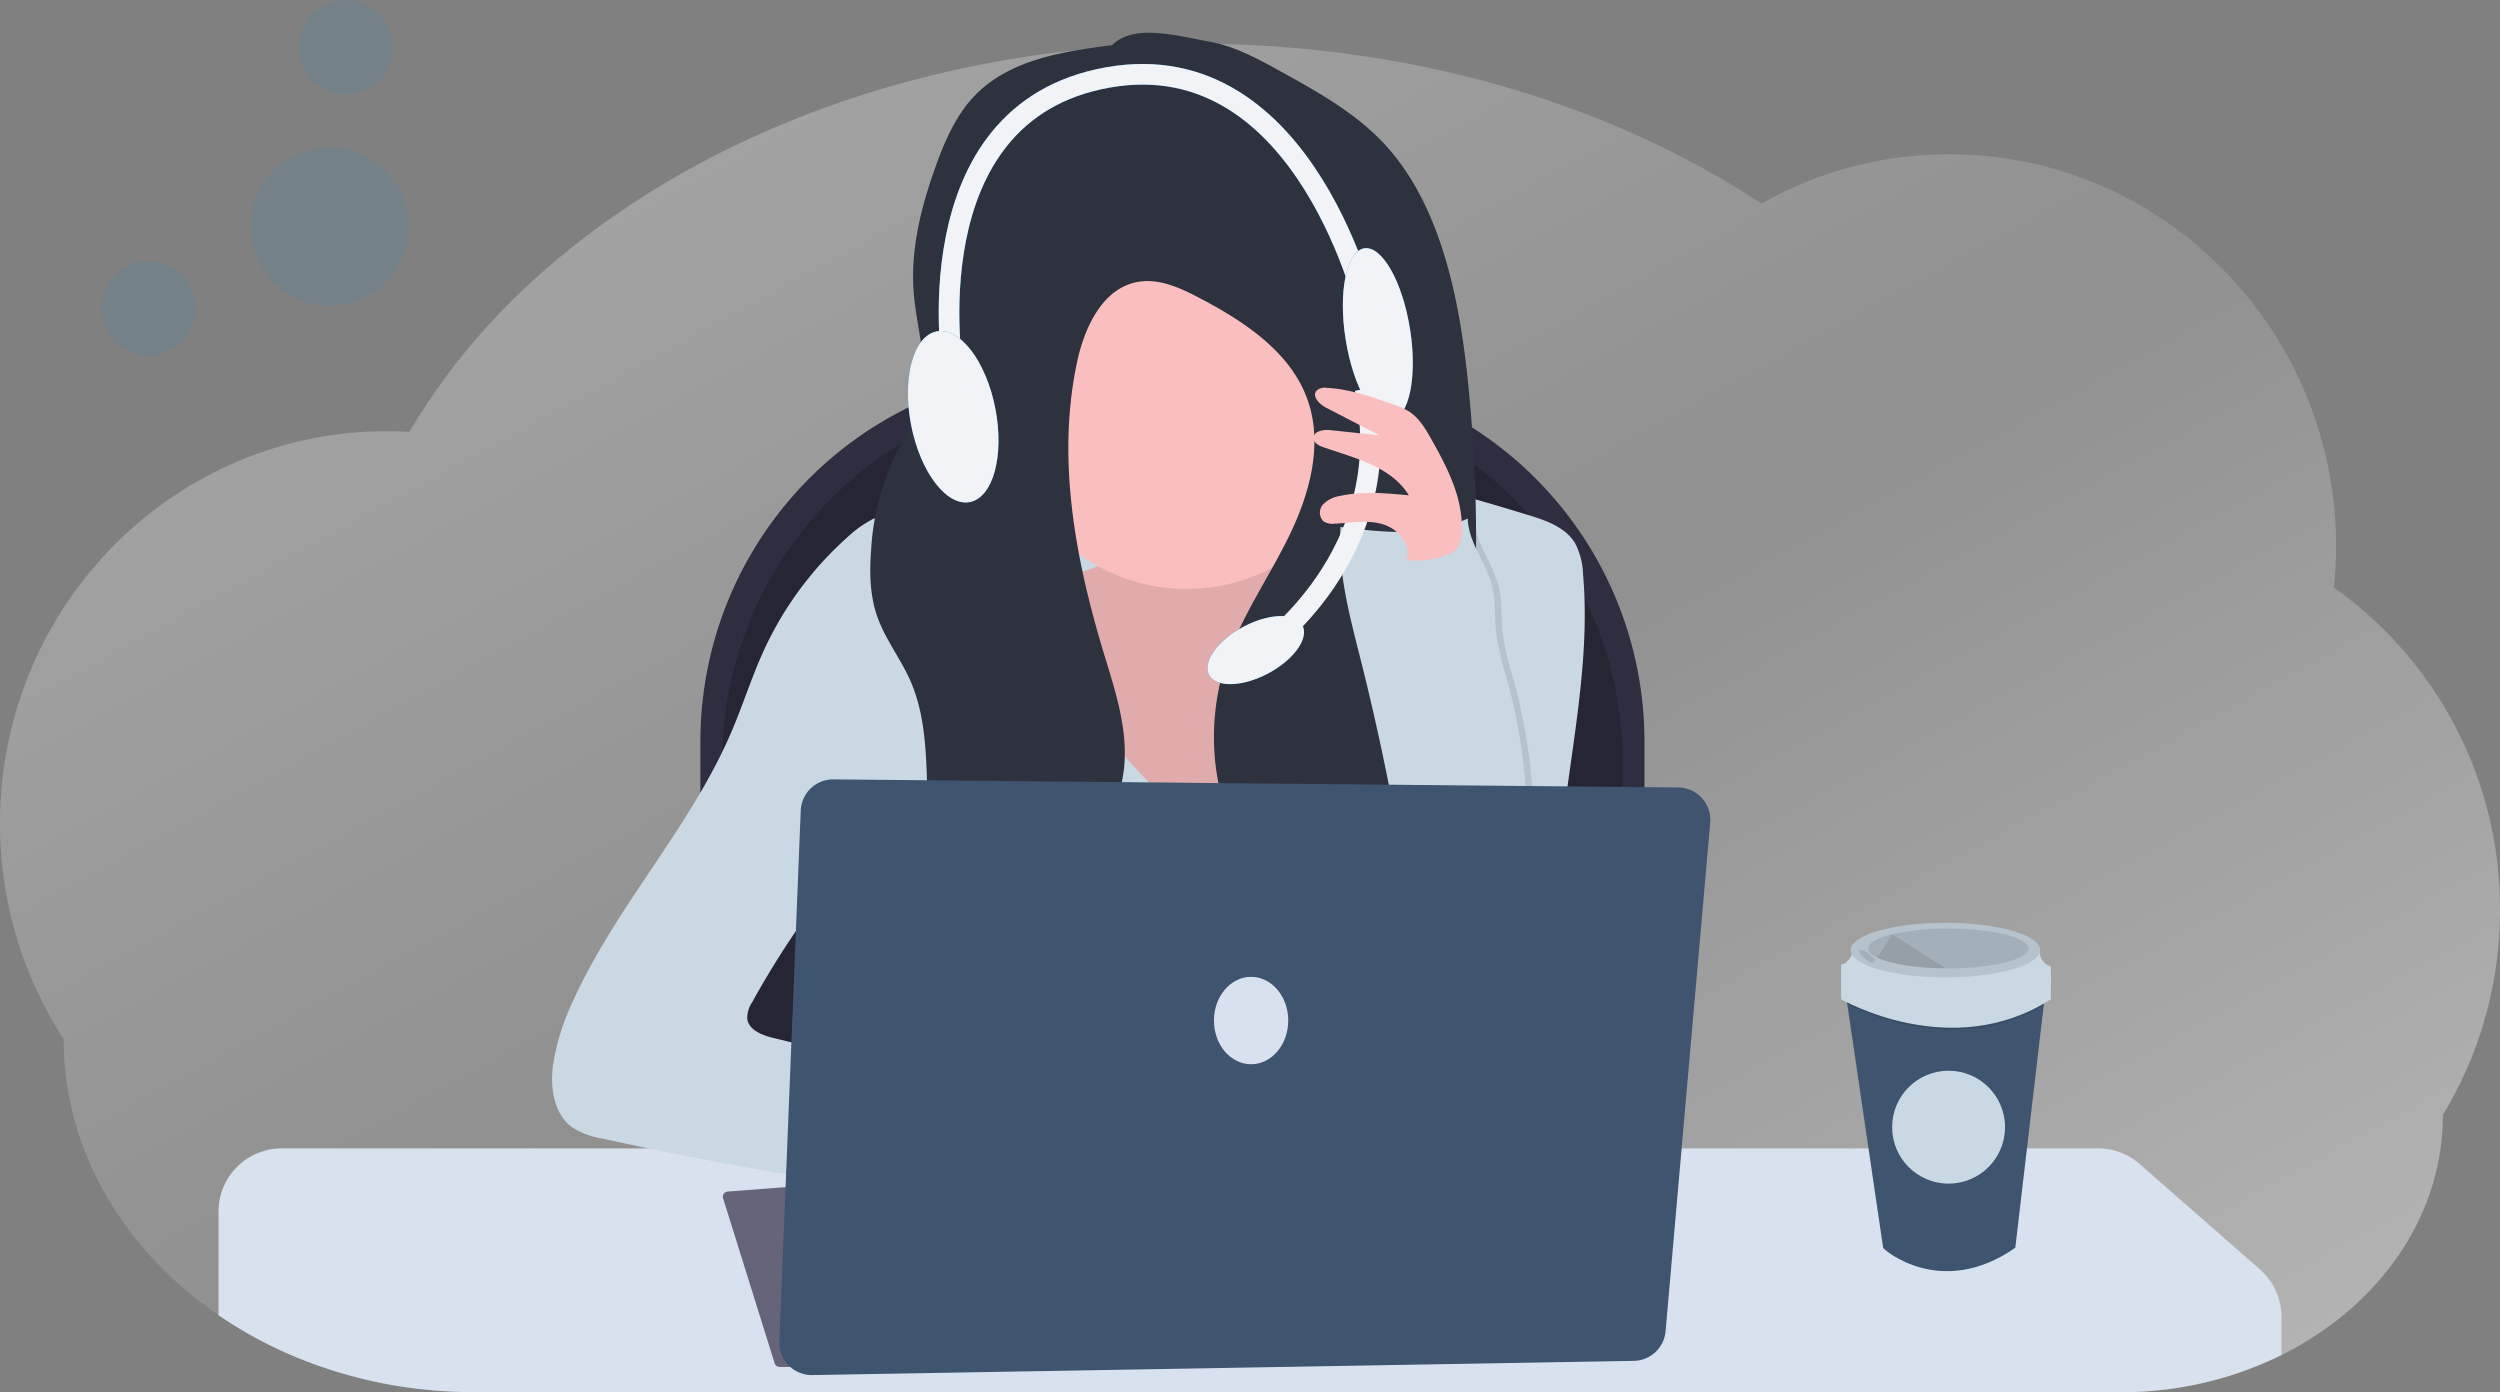 <svg id="Support" xmlns="http://www.w3.org/2000/svg" xmlns:xlink="http://www.w3.org/1999/xlink" width="485.044" height="270.111" viewBox="0 0 485.044 270.111">
  <rect x="0" y="0" width="485.044" height="270.111" fill="#808080" stroke="none"/>
  <defs>
    <linearGradient id="linear-gradient" x1="0.049" y1="0.058" x2="0.95" y2="0.932" gradientUnits="objectBoundingBox">
      <stop offset="0" stop-color="#fff" stop-opacity="0.322"/>
      <stop offset="0.523" stop-color="#fff" stop-opacity="0.129"/>
      <stop offset="1" stop-color="#fff" stop-opacity="0.4"/>
    </linearGradient>
  </defs>
  <path id="Path_9336" data-name="Path 9336" d="M513.043,319.577a76.556,76.556,0,0,1-11.075,39.8c0,14.679-6.843,27.983-17.943,37.68a61.373,61.373,0,0,1-8.938,6.479c-.127.081-.259.157-.39.233-.237.14-.475.28-.717.424l-.225.131h0c-1.013.572-2.048,1.124-3.1,1.641a70.241,70.241,0,0,1-31.273,7.208h-319.3q-3.816,0-7.564-.305a89.527,89.527,0,0,1-25.889-6q-2.425-.958-4.757-2.061-1.111-.522-2.2-1.073c-.454-.229-.907-.466-1.357-.7a80.759,80.759,0,0,1-7.912-4.808,77.965,77.965,0,0,1-6.7-5.139c-14.428-12.38-23.353-29.514-23.353-48.419A76.53,76.53,0,0,1,28,302.834c0-42.034,33.6-76.11,75.046-76.11,1.272,0,2.544.038,3.816.106a3.877,3.877,0,0,1,.543.025,129.3,129.3,0,0,1,27.559-32.486c30.629-26.245,75.394-42.789,125.259-42.789,41.9,0,80.2,11.681,109.533,30.981A73.85,73.85,0,0,1,406.2,173c41.441,0,75.046,34.076,75.046,76.11a78.4,78.4,0,0,1-.424,7.962,76.318,76.318,0,0,1,32.223,62.5Z" transform="translate(-28 -143.066)" fill="url(#linear-gradient)"/>
  <path id="Path_9338" data-name="Path 9338" d="M392.7,169h38.765a72.2,72.2,0,0,1,72.2,72.2V339.02H320.5V241.2A72.2,72.2,0,0,1,392.7,169Z" transform="translate(-184.611 -97.346)" fill="#2f2e41"/>
  <path id="Path_9339" data-name="Path 9339" d="M402.7,178.28h30.286a72.2,72.2,0,0,1,72.2,72.2v89.945H330.5V250.477A72.2,72.2,0,0,1,402.7,178.28Z" transform="translate(-190.371 -102.691)" opacity="0.2"/>
  <path id="Path_9340" data-name="Path 9340" d="M528.246,689.685v7.4a70.241,70.241,0,0,1-31.273,7.208H177.679q-3.816,0-7.564-.305a89.529,89.529,0,0,1-25.889-6q-2.425-.958-4.757-2.06-1.111-.521-2.2-1.073c-.454-.229-.907-.466-1.357-.7a80.734,80.734,0,0,1-7.912-4.8V669.253A12.253,12.253,0,0,1,140.253,657H492.686a12.253,12.253,0,0,1,8.056,3.04l23.319,20.436A12.241,12.241,0,0,1,528.246,689.685Z" transform="translate(-85.601 -434.194)" fill="#d8e1ee"/>
  <path id="Path_9341" data-name="Path 9341" d="M378.171,352.281q-13.869.916-27.631,2.968a26.166,26.166,0,0,0-7.632,1.976,22.383,22.383,0,0,0-5.062,3.629A66.727,66.727,0,0,0,321.734,382.7c-2.362,5.151-4.058,10.6-6.284,15.794-7.924,18.55-22.3,33.72-30.663,52.074a45.54,45.54,0,0,0-3.943,12.44c-.628,4.469.085,9.684,3.756,12.3a15.182,15.182,0,0,0,5.775,2.12A695.954,695.954,0,0,0,367.359,490c-2.8-2.705-3.74-6.9-3.371-10.773s1.891-7.539,3.392-11.13q-21.967-4.846-43.824-10.176c-2.175-.53-4.787-1.526-5.054-3.748a5.54,5.54,0,0,1,.975-3.218,172.637,172.637,0,0,1,22.217-31.375c0,11.9-.589,25.333-.589,37.235H478.521a105.156,105.156,0,0,1-2.9-20.712c-.64-22.794,7.034-45.413,5.041-68.161a13.813,13.813,0,0,0-1.573-6.059c-1.9-3.1-5.677-4.388-9.154-5.448-13.33-4.053-26.94-8.153-40.873-7.835-4.142.1-8.268.581-12.385,1.068C404.132,351.145,390.776,351.446,378.171,352.281Z" transform="translate(-173.524 -256.54)" fill="#cad8e3"/>
  <path id="Path_9342" data-name="Path 9342" d="M358.819,673.588l10.006,32.024a1,1,0,0,0,.954.7h42.937L402.541,669l-42.848,3.294a1,1,0,0,0-.873,1.293Z" transform="translate(-218.529 -441.106)" fill="#656478"/>
  <path id="Path_9343" data-name="Path 9343" d="M490.643,367.382a18.562,18.562,0,0,1-6.161,1.827L470.8,371.584c-2.663.462-5.465.988-7.517,2.747-4.2,3.591-3.29,10.2-2.018,15.577l2.544,10.786c1.916,8.107,3.875,16.311,7.806,23.654,6.864,12.817,19.457,22.047,33.3,26.5,4.948,1.59,10.176,2.624,15.34,2.056,10.116-1.111,18.77-8.323,24.1-16.993s7.874-18.728,10.2-28.641c2.234-9.489,4.359-19.113,4.214-28.865-.042-3.036-.348-6.207-1.967-8.781-3.549-5.652-11.592-6.076-18.185-5.033a6.746,6.746,0,0,1-3.078.034c-2.968-.924-3.036-5-4.308-7.827-2.4-5.334-9.536-6.279-15.365-5.8s-14.907,1.107-19.987,4.409C491,358.567,496.371,364.079,490.643,367.382Z" transform="translate(-276.952 -257.87)" fill="#fbbebe"/>
  <path id="Path_9344" data-name="Path 9344" d="M490.643,367.382a18.562,18.562,0,0,1-6.161,1.827L470.8,371.584c-2.663.462-5.465.988-7.517,2.747-4.2,3.591-3.29,10.2-2.018,15.577l2.544,10.786c1.916,8.107,3.875,16.311,7.806,23.654,6.864,12.817,19.457,22.047,33.3,26.5,4.948,1.59,10.176,2.624,15.34,2.056,10.116-1.111,18.77-8.323,24.1-16.993s7.874-18.728,10.2-28.641c2.234-9.489,4.359-19.113,4.214-28.865-.042-3.036-.348-6.207-1.967-8.781-3.549-5.652-11.592-6.076-18.185-5.033a6.746,6.746,0,0,1-3.078.034c-2.968-.924-3.036-5-4.308-7.827-2.4-5.334-9.536-6.279-15.365-5.8s-14.907,1.107-19.987,4.409C491,358.567,496.371,364.079,490.643,367.382Z" transform="translate(-276.952 -257.87)" opacity="0.1"/>
  <path id="Path_9345" data-name="Path 9345" d="M469.4,401.236c2.069,4.342,3.621,8.946,6.122,13.055a64.508,64.508,0,0,0,7.072,9.006c6.568,7.428,13.22,14.916,21.348,20.572a94.52,94.52,0,0,1,23.476-46.215c3.5-3.761,7.886-7.466,13.025-7.327,3.188.089,6.131,1.671,8.785,3.43a31.431,31.431,0,0,1,7.907,7.068c3.371,4.5,4.825,10.205,5.088,15.823s-.611,11.223-1.476,16.777L556.3,462.133c-.259,1.662-.619,3.5-1.976,4.494a6.221,6.221,0,0,1-2.544.916c-16.184,3.15-32.863,1.107-49.352.945-18.231-.174-36.968,1.9-54.237-3.9a5.275,5.275,0,0,1-2.451-1.382,5.114,5.114,0,0,1-.848-1.827c-4.024-13.025-.8-27.021,1.59-40.44a317.283,317.283,0,0,0,4.032-32.13c.072-.971,10.74,1.174,11.931,1.861C465.685,392.595,467.839,397.963,469.4,401.236Z" transform="translate(-267.033 -279.572)" fill="#cad8e3"/>
  <path id="Path_9352" data-name="Path 9352" d="M657.984,445.829a477.081,477.081,0,0,0-9.752-49.573c-2.12-8.48-4.528-17.1-3.922-25.829,8.76,1.115,16.608,1.942,24.68-1.637.131,4.583,3.456,8.48,4.664,12.91.81,2.968.5,6.11.823,9.167a56.2,56.2,0,0,0,2.09,8.993,110.336,110.336,0,0,1,2.811,45.257C671.887,446.007,665.459,446.986,657.984,445.829Z" transform="translate(-382.947 -268.182)" opacity="0.1"/>
  <ellipse id="Ellipse_994" data-name="Ellipse 994" cx="9.171" cy="9.171" rx="9.171" ry="9.171" transform="translate(19.669 50.688)" fill="#1793df" opacity="0.1"/>
  <ellipse id="Ellipse_995" data-name="Ellipse 995" cx="9.171" cy="9.171" rx="9.171" ry="9.171" transform="translate(57.892 0)" fill="#1793df" opacity="0.1"/>
  <ellipse id="Ellipse_996" data-name="Ellipse 996" cx="15.37" cy="15.37" rx="15.37" ry="15.37" transform="translate(48.585 28.623)" fill="#1793df" opacity="0.1"/>
  <ellipse id="Ellipse_997" data-name="Ellipse 997" cx="35.615" cy="35.615" rx="35.615" ry="35.615" transform="translate(194.611 43.035)" fill="#fbbebe"/>
  <path id="Path_9350" data-name="Path 9350" d="M473.143,148.89c-9.5,1.2-19.758,2.794-26.474,9.62-3.756,3.816-5.957,8.9-7.767,13.941-2.807,7.844-4.9,16.112-4.24,24.434.585,7.445,3.341,15.06,1.111,22.192-1.026,3.282-3.04,6.148-4.6,9.2a48.752,48.752,0,0,0-4.766,18.4c-.348,4.371-.28,8.87,1.158,13.012,1.531,4.409,4.516,8.162,6.406,12.427,2.8,6.3,3.078,13.39,3.294,20.279s.4,13.733.56,20.6c.1,4.316.11,8.938-2.277,12.537,8.815-3.532,17.752-7.136,25.3-12.9s13.648-14.081,14.623-23.527c.789-7.657-1.8-15.2-4.028-22.573-5.512-18.232-9.073-37.667-5.062-56.285,1.446-6.7,4.961-14.187,11.706-15.42,4.117-.75,8.225,1.128,11.935,3.07,8.768,4.588,17.808,10.523,21.072,19.864,2.968,8.446.471,17.854-3.392,25.918s-9.12,15.48-12.122,23.909c-4.609,12.932-3.311,28.072,4.346,39.465s21.806,18.4,35.412,16.561c-1.064-4.6-4.4-8.31-6.19-12.677-3.252-7.933-1.06-17.057,2.438-24.884s8.272-15.124,10.46-23.434c1.543-5.851,1.73-11.965,1.721-18.015,0-9.523-.471-19.05-1.386-28.53s-2.315-19.08-5.334-28.2c-2.425-7.314-5.957-14.386-11.24-20-5.622-5.974-12.94-10.023-20.127-13.992-4.3-2.366-8.692-4.761-13.517-5.648-3.816-.7-7.827-1.7-11.719-1.76C477.79,146.439,475.008,147.012,473.143,148.89Z" transform="translate(-257.383 -140.126)" fill="#2d323e"/>
  <path id="Path_9353" data-name="Path 9353" d="M654.984,445.829a477.082,477.082,0,0,0-9.752-49.573c-2.12-8.48-4.528-17.1-3.922-25.829,8.76,1.115,16.608,1.942,24.68-1.637.131,4.583,3.456,8.48,4.664,12.91.81,2.968.5,6.11.822,9.167a56.187,56.187,0,0,0,2.09,8.993,110.337,110.337,0,0,1,2.811,45.257C668.887,446.007,662.459,446.986,654.984,445.829Z" transform="translate(-381.219 -268.182)" fill="#cad8e3"/>
  <path id="Path_9355" data-name="Path 9355" d="M911.243,584.76l-.339,2.909-5.512,47c-14.369,10.019-25.545.39-25.643,0L872.8,587.448l-.394-2.688Z" transform="translate(-514.389 -392.583)" fill="#3f546f"/>
  <path id="Path_9354" data-name="Path 9354" d="M384.623,597.16l4.151-102.974a6.3,6.3,0,0,1,6.36-6.046l163.88,1.569a6.3,6.3,0,0,1,6.212,6.852l-8.658,98.65a6.3,6.3,0,0,1-6.169,5.749L391.03,603.715a6.3,6.3,0,0,1-6.406-6.555Z" transform="translate(-233.416 -336.928)" fill="#3f546f"/>
  <ellipse id="Ellipse_999" data-name="Ellipse 999" cx="7.208" cy="8.48" rx="7.208" ry="8.48" transform="translate(235.526 189.523)" fill="#d8e1ee"/>
  <path id="Path_9356" data-name="Path 9356" d="M911.243,584.76l-.339,2.909c-16.188,9.413-33.457,2.086-38.1-.221l-.394-2.688Z" transform="translate(-514.389 -392.583)" opacity="0.1"/>
  <path id="Path_9357" data-name="Path 9357" d="M870.5,578.74v4.24s21.411,12.448,40.7,0v-4.24Z" transform="translate(-513.289 -389.115)" fill="#cad8e3"/>
  <path id="Path_9358" data-name="Path 9358" d="M872.989,565.53s-.623,2.862-2.489,3.112v3.608h40.7v-3.235a3.008,3.008,0,0,1-2.12-3.485Z" transform="translate(-513.289 -381.506)" fill="#cad8e3"/>
  <ellipse id="Ellipse_1000" data-name="Ellipse 1000" cx="18.359" cy="5.291" rx="18.359" ry="5.291" transform="translate(359.081 179.042)" fill="#cad8e3"/>
  <ellipse id="Ellipse_1001" data-name="Ellipse 1001" cx="18.359" cy="5.291" rx="18.359" ry="5.291" transform="translate(359.081 179.042)" opacity="0.1"/>
  <path id="Path_9359" data-name="Path 9359" d="M913.946,560.283c0,2.12-6.962,3.858-15.556,3.858h-.458c-5.77-.042-10.756-.848-13.3-2.052-1.149-.543-1.8-1.157-1.8-1.806,0-1.077,1.781-2.052,4.664-2.752a48.124,48.124,0,0,1,10.909-1.107C906.985,556.424,913.946,558.15,913.946,560.283Z" transform="translate(-520.391 -376.259)" opacity="0.1"/>
  <path id="Path_9360" data-name="Path 9360" d="M900.381,565.627c-5.77-.042-10.757-.848-13.3-2.052h0L889.929,559Z" transform="translate(-522.839 -377.745)" opacity="0.1"/>
  <path id="Path_9361" data-name="Path 9361" d="M879.344,566.212c-.221-.047-.513.03-.555.25a.538.538,0,0,0,.085.318,4.526,4.526,0,0,0,2.027,1.734,1.208,1.208,0,0,0,.462.148.424.424,0,0,0,.424-.221.479.479,0,0,0-.03-.394,1.748,1.748,0,0,0-.526-.577C880.663,567.026,880.082,566.335,879.344,566.212Z" transform="translate(-518.063 -381.891)" opacity="0.1"/>
  <ellipse id="Ellipse_1002" data-name="Ellipse 1002" cx="10.952" cy="10.952" rx="10.952" ry="10.952" transform="translate(367.107 207.738)" fill="#cad8e3"/>
  <g id="Group_1651" data-name="Group 1651" transform="translate(165.549 17.794)">
    <path id="Path_9375" data-name="Path 9375" d="M2514.78,3711.947s-8.648-50.523,30.041-57.351,50.557,46.527,50.557,46.527" transform="translate(-2495.378 -3657.374)" fill="none" stroke="#1793df" stroke-width="4"/>
    <path id="Path_11889" data-name="Path 11889" d="M2514.78,3711.947s-8.648-50.523,30.041-57.351,50.557,46.527,50.557,46.527" transform="translate(-2495.378 -3657.374)" fill="none" stroke="#f1f3f6" stroke-width="4"/>
    <ellipse id="Ellipse_1020" data-name="Ellipse 1020" cx="8.327" cy="16.867" rx="8.327" ry="16.867" transform="translate(8 48.093) rotate(-11)" fill="#1793df"/>
    <ellipse id="Ellipse_1476" data-name="Ellipse 1476" cx="8.327" cy="16.867" rx="8.327" ry="16.867" transform="translate(8 48.093) rotate(-11)" fill="#f1f3f6"/>
    <ellipse id="Ellipse_1021" data-name="Ellipse 1021" cx="6.327" cy="16.867" rx="6.327" ry="16.867" transform="translate(92.885 31.373) rotate(-9)" fill="#1793df"/>
    <ellipse id="Ellipse_1475" data-name="Ellipse 1475" cx="6.327" cy="16.867" rx="6.327" ry="16.867" transform="translate(92.885 31.373) rotate(-9)" fill="#f1f3f6"/>
    <ellipse id="Ellipse_1022" data-name="Ellipse 1022" cx="5.124" cy="10.248" rx="5.124" ry="10.248" transform="translate(84.737 99.001) rotate(62)" fill="#1793df"/>
    <ellipse id="Ellipse_1477" data-name="Ellipse 1477" cx="5.124" cy="10.248" rx="5.124" ry="10.248" transform="translate(84.737 99.001) rotate(62)" fill="#f1f3f6"/>
    <path id="Path_9376" data-name="Path 9376" d="M0,40.137S31.874,32.464,37.186,0" transform="translate(64.575 70.954) rotate(-21)" fill="none" stroke="#f1f3f6" stroke-width="4"/>
  </g>
  <path id="Path_9351" data-name="Path 9351" d="M651.919,318.945c-1.119-1.98-2.315-4.028-4.2-5.3a14.844,14.844,0,0,0-3.468-1.556c-4.108-1.437-8.285-2.887-12.631-3.116a2.376,2.376,0,0,0-1.98.543c-.95,1.115.555,2.633,1.857,3.307l10.354,5.363-9.544-1.009c-1.387-.148-3.362.229-3.261,1.62.068.912,1.068,1.408,1.933,1.7,6.127,2.12,13.207,3.782,16.561,9.328-4.469-.424-9.035-.848-13.415.136A5.676,5.676,0,0,0,630.9,331.6a2.369,2.369,0,0,0,.115,3.294,3.328,3.328,0,0,0,2.2.424c3.108-.148,6.3-.767,9.281.119s5.635,4.015,4.6,6.949a16.755,16.755,0,0,0,8.221-1.141c2.7-1.272,2.633-3.663,2.467-6.546C657.431,329.049,654.628,323.779,651.919,318.945Z" transform="translate(-374.206 -233.724)" fill="#fbbebe"/>
</svg>
